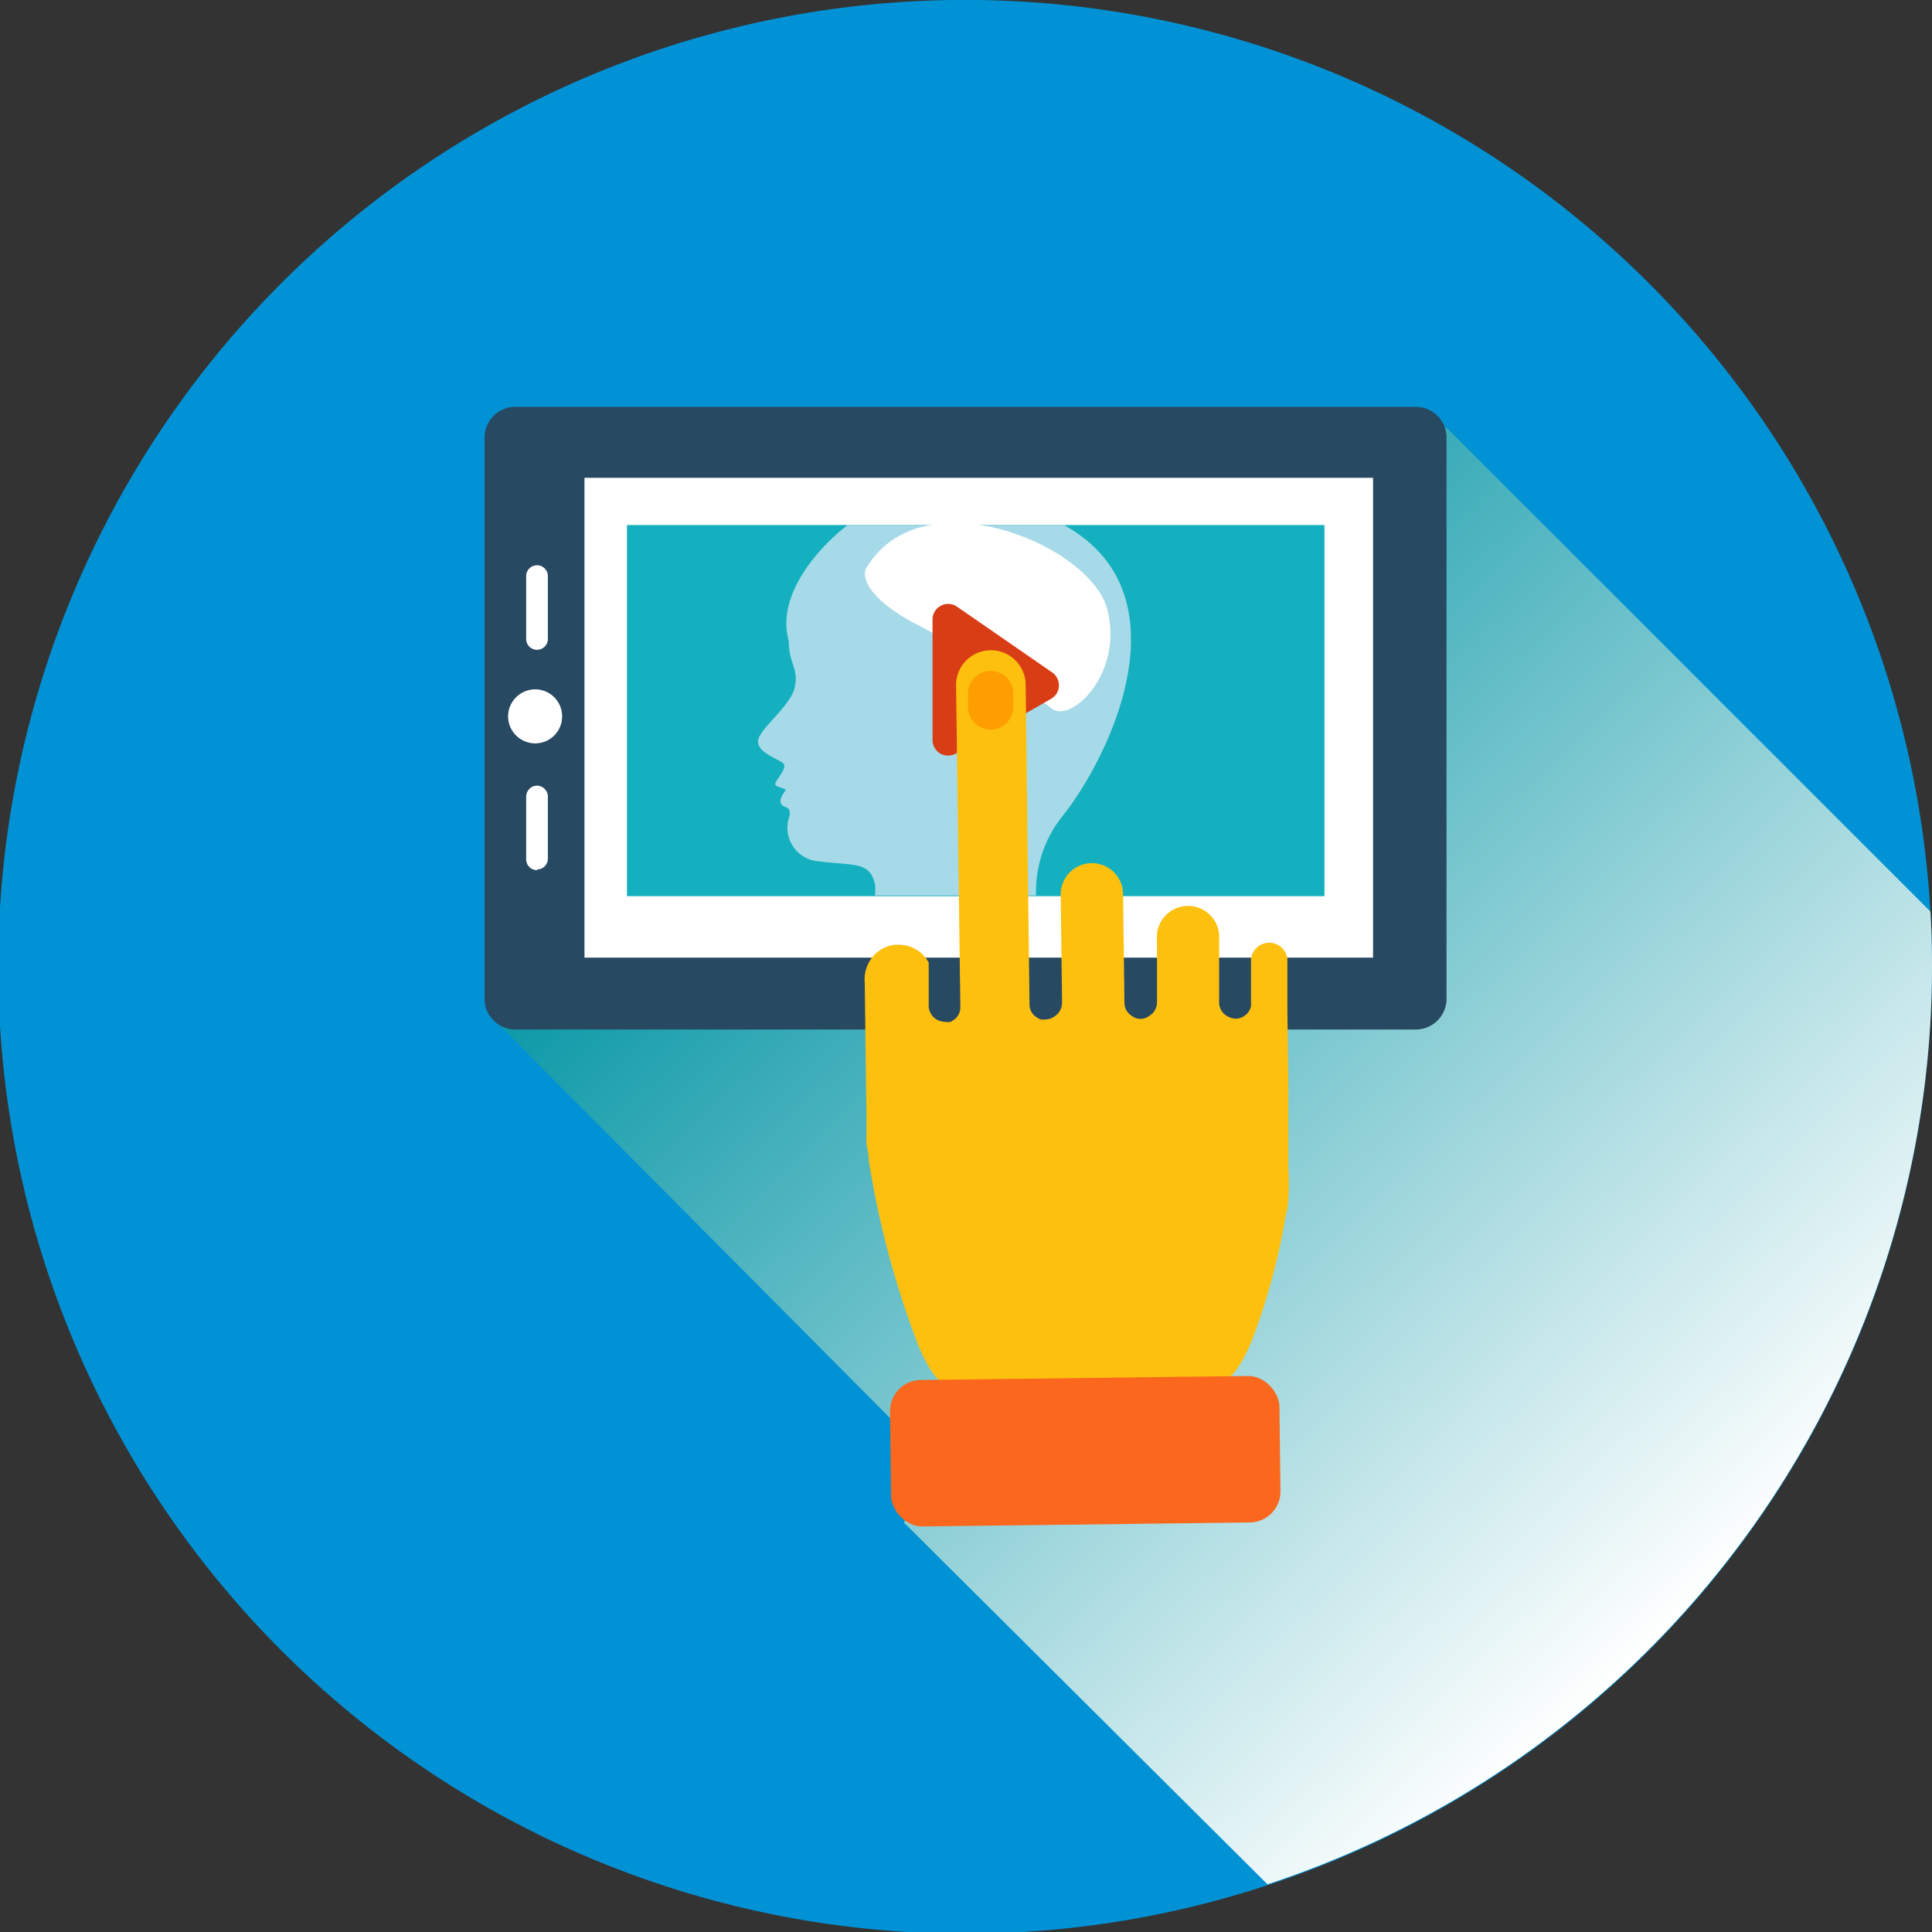 <svg xmlns="http://www.w3.org/2000/svg" xmlns:xlink="http://www.w3.org/1999/xlink" viewBox="0 0 85.48 85.49"><rect x="0" y="0" width="85.48" height="85.49" fill="#333333" stroke="none"/><defs><style>.cls-1{isolation:isolate;}.cls-2{fill:#0192d5;}.cls-3{mix-blend-mode:multiply;fill:url(#linear-gradient);}.cls-4{fill:#284962;}.cls-5{fill:#fff;}.cls-6{fill:#14b0bf;}.cls-7{fill:#a6dae8;}.cls-8{fill:#d93d15;}.cls-9{fill:#fdc00f;}.cls-10{fill:#fb671d;}.cls-11{fill:#ff9e00;}</style><linearGradient id="linear-gradient" x1="38.91" y1="29.06" x2="77.19" y2="68.92" gradientUnits="userSpaceOnUse"><stop offset="0" stop-color="#0d99a8"/><stop offset="1" stop-color="#fff"/></linearGradient></defs><g class="cls-1"><g id="Layer_2" data-name="Layer 2"><g id="icons"><path class="cls-2" d="M85.48,42.75a42.78,42.78,0,1,1-.07-2.42C85.46,41.13,85.48,41.94,85.48,42.75Z"/><path class="cls-3" d="M85.48,42.75a42.78,42.78,0,0,1-29.4,40.62L40,67.37l1-3L22,45.26,64,18.92,85.41,40.33C85.46,41.13,85.48,41.94,85.48,42.75Z"/><path class="cls-4" d="M22.79,45.55a1.36,1.36,0,0,1-1.35-1.36V19.32A1.36,1.36,0,0,1,22.79,18H62.68A1.36,1.36,0,0,1,64,19.32V44.19a1.36,1.36,0,0,1-1.36,1.36Z"/><rect class="cls-5" x="25.86" y="21.14" width="34.89" height="21.23"/><path class="cls-5" d="M23.68,32.89a1.2,1.2,0,0,1-1.2-1.19h0a1.2,1.2,0,0,1,1.2-1.2h0a1.19,1.19,0,0,1,1.19,1.2h0a1.19,1.19,0,0,1-1.19,1.19Z"/><path class="cls-5" d="M23.76,38.5a.48.48,0,0,1-.48-.47V35.24a.49.49,0,0,1,.48-.48h0a.49.49,0,0,1,.48.48V38a.48.48,0,0,1-.48.47Z"/><path class="cls-5" d="M23.76,28.75a.48.48,0,0,1-.48-.48V25.49a.48.48,0,0,1,.48-.48h0a.48.48,0,0,1,.48.48v2.78a.48.48,0,0,1-.48.48Z"/><rect class="cls-6" x="27.74" y="23.23" width="30.86" height="16.42"/><path class="cls-7" d="M37.5,23.23c-1.44,1.12-3.16,3.19-2.6,5.14,0,1,.45,1.21.26,2.05s-1.58,1.83-1.62,2.36.92.8,1.12,1-.36.75-.36.91.53.18.45.29-.31.4-.18.6.44.05.36.53a1.49,1.49,0,0,0,1.3,2c1.59.2,2.24,0,2.48,1a2,2,0,0,1,0,.51h7.13A5.34,5.34,0,0,1,47,36.12c2.13-2.66,5.58-9.86.07-12.89Z"/><path class="cls-5" d="M38.3,25.19s-.45.94,2.05,2.33a43.33,43.33,0,0,1,6.14,3.79c.8.79,3.25-1.45,2.5-4.35S40.69,21,38.3,25.19Z"/><path class="cls-8" d="M46.55,29.75l-4.21-2.91a.67.67,0,0,0-.39-.12.61.61,0,0,0-.32.08.68.68,0,0,0-.37.61v5.33a.7.7,0,0,0,.34.6.73.73,0,0,0,.35.09.67.67,0,0,0,.34-.09l4.21-2.42a.67.67,0,0,0,.35-.57A.69.69,0,0,0,46.55,29.75Z"/><path class="cls-9" d="M57,47.87s0,.07,0,.1l0,3.47c0,.08,0,.18,0,.25A9.49,9.49,0,0,1,57,53q0,.39-.12.81a28.55,28.55,0,0,1-1.47,5.44c-.11.27-.22.51-.33.73a4.33,4.33,0,0,1-.45.72.73.73,0,0,1-.46.3l-12.44.15a.7.7,0,0,1-.37-.29,3.85,3.85,0,0,1-.44-.71,7.67,7.67,0,0,1-.32-.7,40.1,40.1,0,0,1-2.16-8.1c0-.27-.08-.53-.1-.78a3.59,3.59,0,0,1,0-.44c0-.07,0-.13,0-.19h0v0c0-.06,0-.12,0-.18v0l-.08-6.28a1.57,1.57,0,0,1,.33-1.12,1.5,1.5,0,0,1,1-.56h.15a1.5,1.5,0,0,1,1.35.79l0,1.91a.69.69,0,0,0,.08.32.7.7,0,0,0,.29.3h0a.82.82,0,0,0,.34.09.71.71,0,0,0,.26,0l.12-.07h0a.68.68,0,0,0,.31-.6L42.3,30.31a1.54,1.54,0,0,1,3.08,0l.17,14.13a.67.67,0,0,0,.33.58l.14.08a.71.71,0,0,0,.26,0,.66.66,0,0,0,.39-.14.69.69,0,0,0,.24-.27.72.72,0,0,0,.08-.32l-.06-4.8a1.38,1.38,0,0,1,2.76,0l.06,4.8a.68.68,0,0,0,.33.58.65.65,0,0,0,.39.13.66.66,0,0,0,.39-.14.7.7,0,0,0,.33-.59l0-2.77a1.38,1.38,0,1,1,2.75,0l0,2.77a.69.69,0,0,0,.4.63.73.73,0,0,0,.32.09h.05a.7.7,0,0,0,.64-.56.9.9,0,0,0,0-.16l0-1.92a.81.81,0,0,1,1.61,0l0,2.31h0Z"/><rect class="cls-10" x="39.4" y="60.97" width="17.23" height="6.48" rx="1.37" transform="translate(-0.78 0.59) rotate(-0.7)"/><path class="cls-11" d="M44.83,30.68v.6a1,1,0,1,1-2,0v-.6a1,1,0,0,1,2,0Z"/></g></g></g></svg>